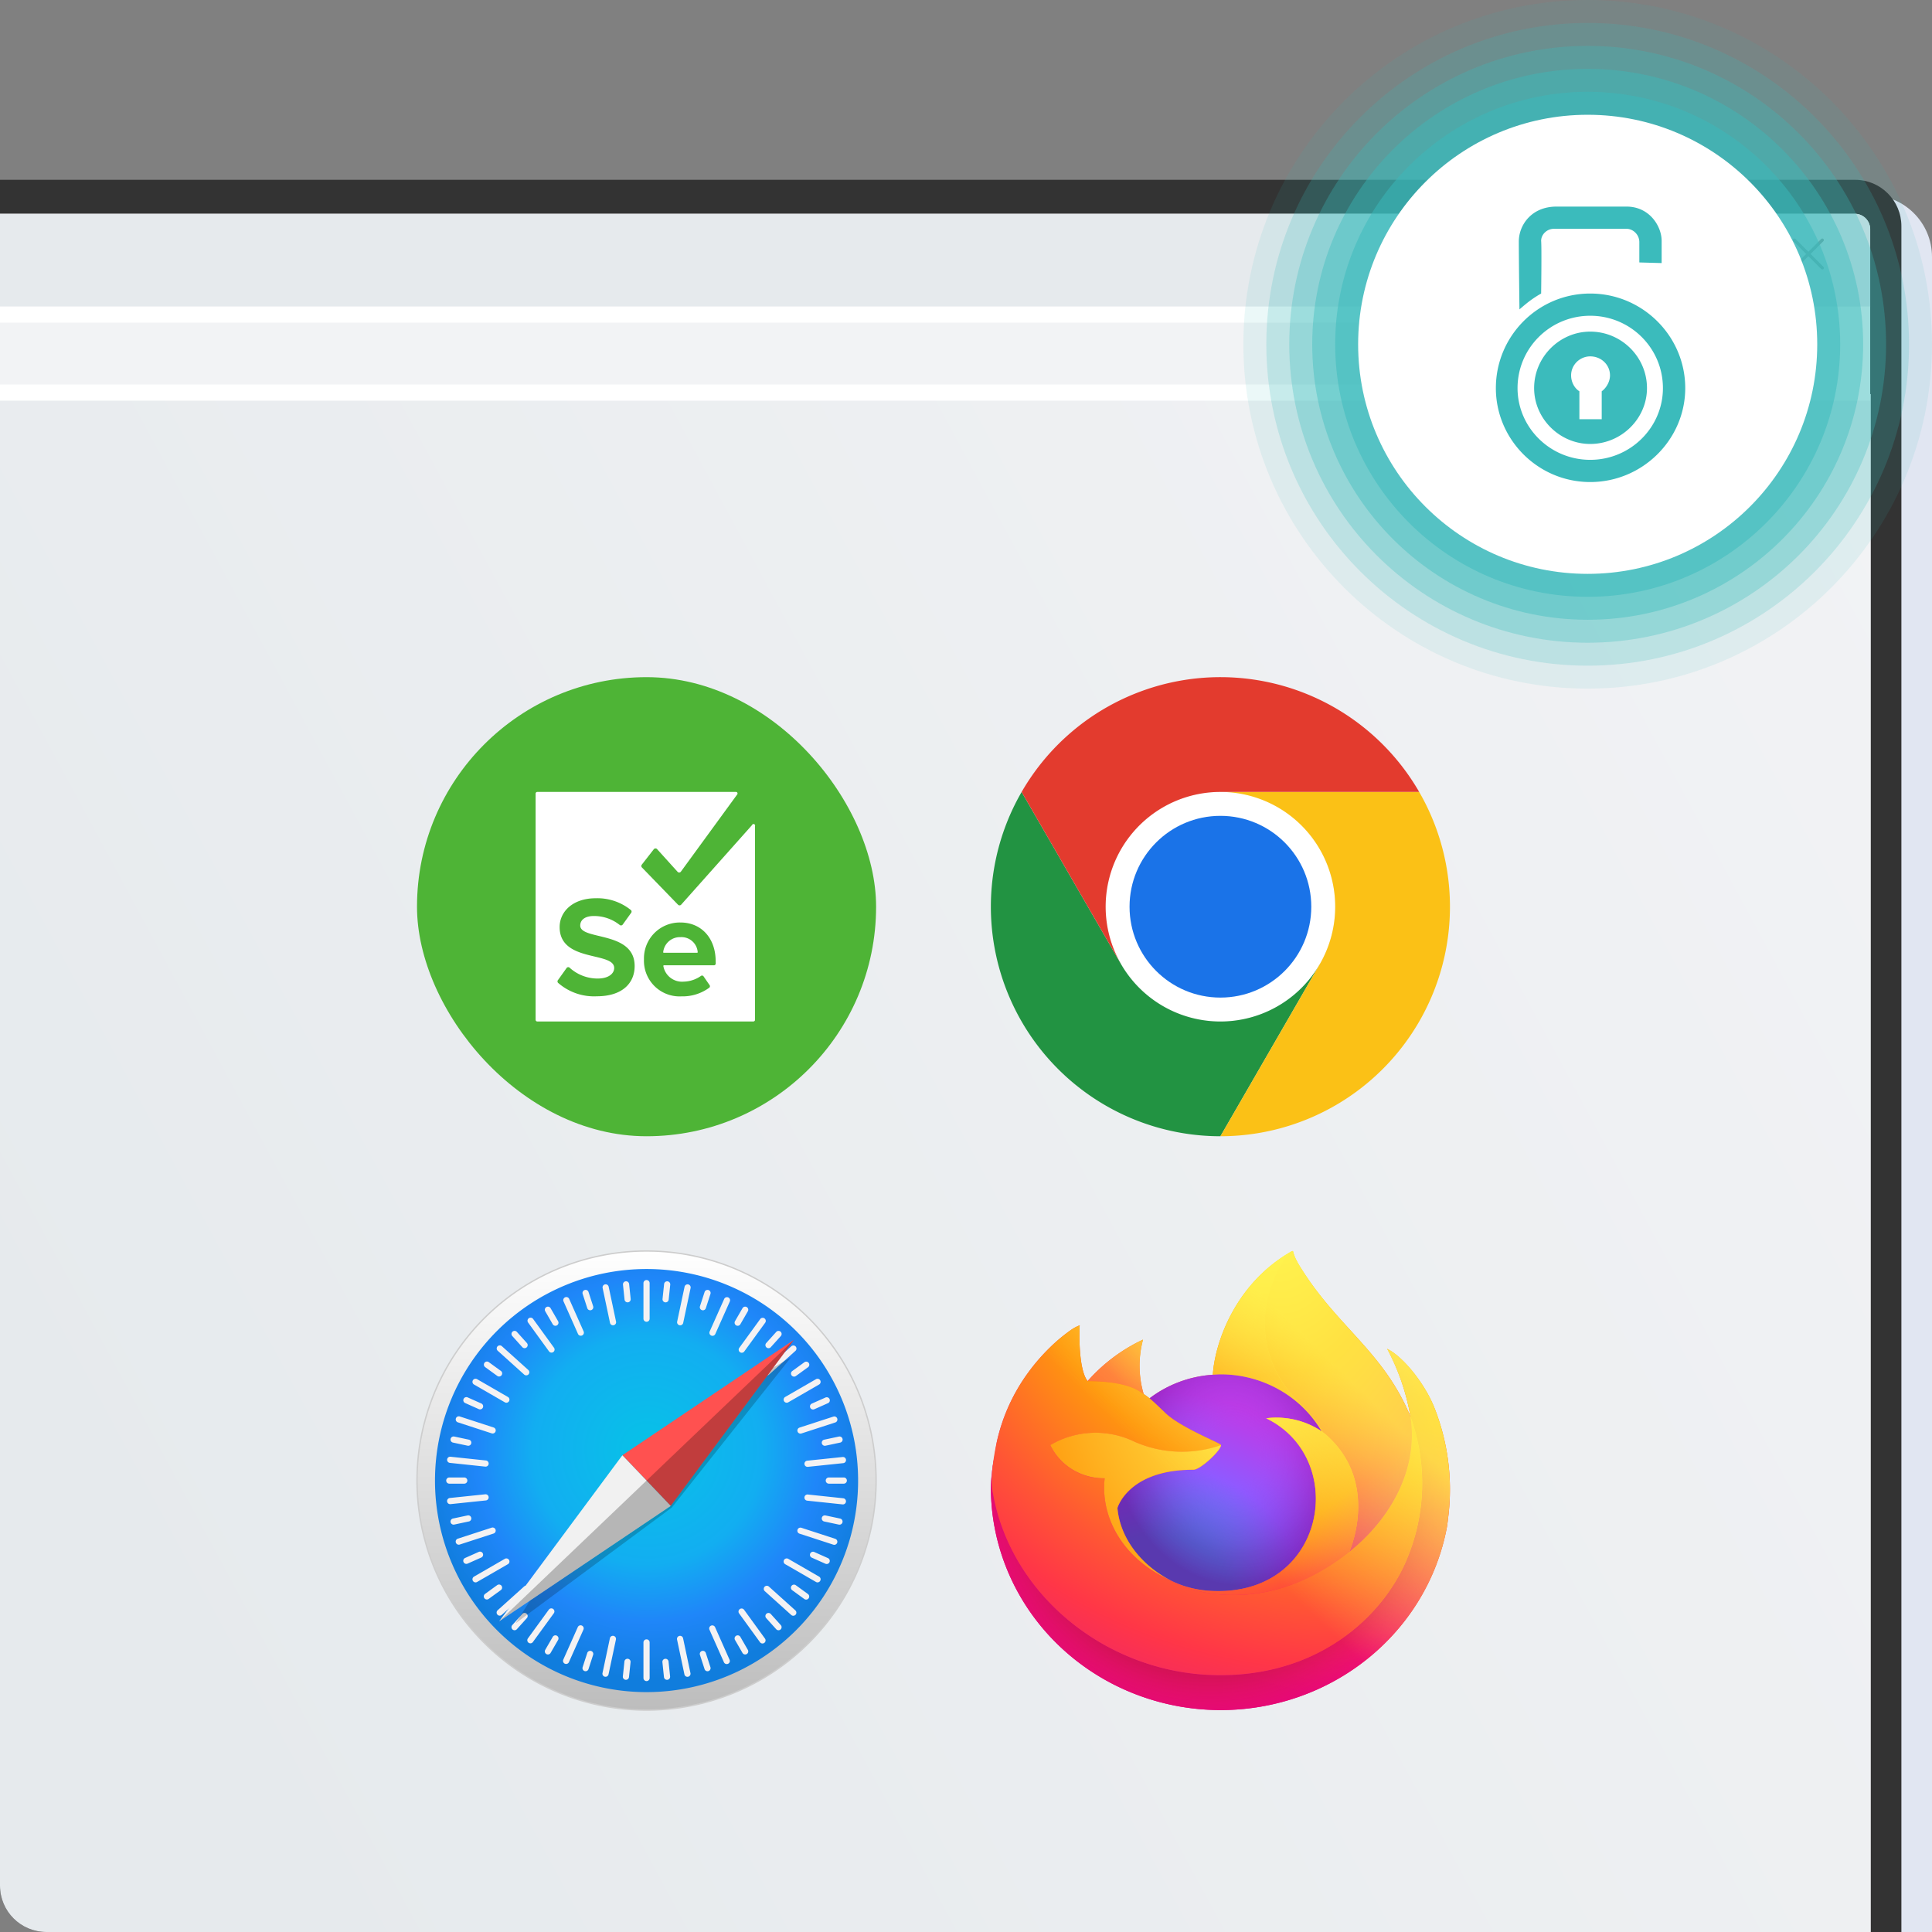 <svg width="505" height="505" fill="none" xmlns="http://www.w3.org/2000/svg"><rect width="100%" height="100%" fill="#808080" stroke="none"/><path d="M85 51h403.846C497.768 51 505 58.232 505 67.154V505H97.115C90.425 505 85 499.576 85 492.885V51z" fill="#E1E6F2"/><path d="M0 47h484.883C491.575 47 497 52.424 497 59.114V505H12.117C5.425 505 0 499.576 0 492.886V47z" fill="#333"/><path d="M0 103h489v402H12.12C5.425 505 0 499.582 0 492.899V103z" fill="url(#a)"/><rect x="109" y="177" width="120" height="120" rx="60" fill="#4EB436"/><path d="M177.853 244.959a4.391 4.391 0 0 0-4.5 3.9.13.13 0 0 0-.001.065.135.135 0 0 0 .079.098c.019.01.041.014.063.013h8.735a.138.138 0 0 0 .136-.099.152.152 0 0 0 .006-.06 4.254 4.254 0 0 0-4.518-3.917z" fill="#fff"/><path d="m196.576 215.665-18.529 20.806a.573.573 0 0 1-.641.134.583.583 0 0 1-.188-.134l-9.459-9.759a.566.566 0 0 1 0-.706l3.123-4.006a.577.577 0 0 1 .459-.236.565.565 0 0 1 .459.236l5.294 5.859a.562.562 0 0 0 .865 0l14.753-20.224a.402.402 0 0 0 .028-.411.4.4 0 0 0-.346-.224h-51.953a.44.44 0 0 0-.441.441v59.118a.44.44 0 0 0 .441.441h56.471a.44.44 0 0 0 .441-.441v-50.63a.41.41 0 1 0-.777-.264zm-40.588 44.753a14.262 14.262 0 0 1-10.129-3.53.547.547 0 0 1 0-.723l2.206-3.089a.54.54 0 0 1 .338-.257.557.557 0 0 1 .421.063 10.844 10.844 0 0 0 7.411 2.894c2.894 0 4.306-1.341 4.306-2.752 0-4.377-14.259-1.377-14.259-10.695 0-4.111 3.53-7.535 9.389-7.535a13.908 13.908 0 0 1 9.264 3.106.548.548 0 0 1 0 .759l-2.17 3.017a.55.55 0 0 1-.6.196.55.55 0 0 1-.194-.107 10.734 10.734 0 0 0-6.777-2.33c-2.259 0-3.529 1.006-3.529 2.489 0 3.935 14.223 1.305 14.223 10.588 0 4.482-3.229 7.906-9.917 7.906h.017zm31.094-8.594a.47.47 0 0 1-.302.461.483.483 0 0 1-.192.033h-13.059a.156.156 0 0 0-.107.058.176.176 0 0 0-.029.056c-.005.02-.007.041-.005.062a4.958 4.958 0 0 0 5.294 4.094 8.15 8.15 0 0 0 4.518-1.482.482.482 0 0 1 .706.106l1.588 2.312a.496.496 0 0 1-.106.652 11.759 11.759 0 0 1-7.235 2.259 9.312 9.312 0 0 1-9.182-5.872 9.305 9.305 0 0 1-.647-3.798 9.379 9.379 0 0 1 5.832-8.945 9.363 9.363 0 0 1 3.697-.691c5.488 0 9.212 4.112 9.212 10.13l.017.565z" fill="#fff"/><path d="M374.65 367.293c-2.61-6.081-7.905-12.647-12.051-14.722a59.109 59.109 0 0 1 6.084 17.649l.01.098c-6.791-16.389-18.304-23.008-27.712-37.4a69.28 69.28 0 0 1-1.415-2.227c-.265-.44-.478-.836-.662-1.201a10.393 10.393 0 0 1-.896-2.304.15.15 0 0 0-.039-.1.158.158 0 0 0-.098-.05.217.217 0 0 0-.113 0c-.007 0-.02.014-.029.017-.009.003-.03.016-.043.022l.023-.039c-15.089 8.555-20.211 24.388-20.676 32.312-6.028.4-11.791 2.551-16.538 6.17a18.036 18.036 0 0 0-1.55-1.138 26.141 26.141 0 0 1-.169-14.217 44.329 44.329 0 0 0-14.459 10.821h-.028c-2.381-2.922-2.214-12.557-2.077-14.57-.704.275-1.377.62-2.006 1.031a43.498 43.498 0 0 0-5.871 4.871 51.112 51.112 0 0 0-5.615 6.524v.009-.011a48.365 48.365 0 0 0-8.06 17.619l-.081.385c-.113.511-.52 3.075-.59 3.631 0 .044-.009.084-.014.128a53.688 53.688 0 0 0-.975 8.019v.3c.027 14.555 5.688 28.572 15.866 39.284 10.178 10.711 24.133 17.339 39.111 18.574 14.978 1.235 29.89-3.011 41.792-11.902 11.902-8.89 19.93-21.778 22.498-36.12.101-.75.183-1.493.273-2.251a58.078 58.078 0 0 0-3.896-29.221l.006.009zm-69.236 45.535c.281.13.544.271.833.396l.041.025a33.106 33.106 0 0 1-.874-.421zm63.281-42.494v-.055l.011.061-.011-.006z" fill="url(#b)"/><path d="M374.649 367.293c-2.61-6.081-7.905-12.647-12.051-14.723a59.124 59.124 0 0 1 6.084 17.65v.055l.011.062c4.63 12.83 3.961 26.897-1.87 39.26-6.884 14.305-23.543 28.966-49.629 28.245-28.177-.772-53.007-21.026-57.642-47.545-.844-4.182 0-6.303.425-9.702a42.12 42.12 0 0 0-.966 8.026v.3c.027 14.556 5.688 28.573 15.866 39.284 10.178 10.711 24.134 17.339 39.112 18.574 14.977 1.235 29.889-3.011 41.792-11.902 11.902-8.89 19.93-21.778 22.498-36.12.101-.75.183-1.493.273-2.251a58.073 58.073 0 0 0-3.897-29.22l-.006.007z" fill="url(#c)"/><path d="M374.649 367.293c-2.61-6.081-7.905-12.647-12.051-14.723a59.124 59.124 0 0 1 6.084 17.65v.055l.011.062c4.63 12.83 3.961 26.897-1.87 39.26-6.884 14.305-23.543 28.966-49.629 28.245-28.177-.772-53.007-21.026-57.642-47.545-.844-4.182 0-6.303.425-9.702a42.12 42.12 0 0 0-.966 8.026v.3c.027 14.556 5.688 28.573 15.866 39.284 10.178 10.711 24.134 17.339 39.112 18.574 14.977 1.235 29.889-3.011 41.792-11.902 11.902-8.89 19.93-21.778 22.498-36.12.101-.75.183-1.493.273-2.251a58.073 58.073 0 0 0-3.897-29.22l-.006.007z" fill="url(#d)"/><path d="M345.45 374.122c.13.088.251.177.374.265a31.854 31.854 0 0 0-5.58-7.046c-18.677-18.084-4.893-39.201-2.57-40.281l.023-.033c-15.088 8.554-20.211 24.388-20.676 32.312.701-.047 1.395-.104 2.111-.104a31.08 31.08 0 0 1 15.231 4.007c4.623 2.614 8.448 6.367 11.087 10.877v.003z" fill="url(#e)"/><path d="M319.161 377.739c-.099 1.446-5.378 6.437-7.224 6.437-17.081 0-19.855 10.005-19.855 10.005.756 8.426 6.82 15.369 14.149 19.03.335.169.675.32 1.014.469.588.252 1.176.485 1.764.699a27.482 27.482 0 0 0 7.816 1.46c29.945 1.36 35.742-34.668 14.134-45.129 5.097-.642 10.259.572 14.484 3.406-2.639-4.51-6.464-8.263-11.087-10.877a31.078 31.078 0 0 0-15.231-4.007c-.713 0-1.41.057-2.111.104-6.027.4-11.791 2.55-16.538 6.17.916.75 1.95 1.753 4.128 3.831 4.076 3.889 14.531 7.917 14.554 8.39l.003.012z" fill="url(#f)"/><path d="M319.161 377.739c-.099 1.446-5.378 6.437-7.224 6.437-17.081 0-19.855 10.005-19.855 10.005.756 8.426 6.82 15.369 14.149 19.03.335.169.675.32 1.014.469.588.252 1.176.485 1.764.699a27.482 27.482 0 0 0 7.816 1.46c29.945 1.36 35.742-34.668 14.134-45.129 5.097-.642 10.259.572 14.484 3.406-2.639-4.51-6.464-8.263-11.087-10.877a31.078 31.078 0 0 0-15.231-4.007c-.713 0-1.41.057-2.111.104-6.027.4-11.791 2.55-16.538 6.17.916.75 1.95 1.753 4.128 3.831 4.076 3.889 14.531 7.917 14.554 8.39l.003.012z" fill="url(#g)"/><path d="M297.681 363.586c.487.3.888.561 1.24.797a26.151 26.151 0 0 1-.169-14.217 44.329 44.329 0 0 0-14.459 10.821c.293-.008 9.007-.159 13.388 2.599z" fill="url(#h)"/><path d="M259.542 390.301c4.636 26.519 29.465 46.779 57.642 47.545 26.086.714 42.748-13.949 49.629-28.245 5.831-12.363 6.5-26.43 1.869-39.261v-.055c0-.044-.009-.069 0-.056l.011.098c2.131 13.472-4.946 26.519-16.011 35.358l-.034.075c-21.559 17.004-42.189 10.257-46.358 7.504a30.328 30.328 0 0 1-.874-.421c-12.569-5.817-17.763-16.899-16.647-26.414a15.815 15.815 0 0 1-8.441-2.292 15.104 15.104 0 0 1-5.789-6.375 23.188 23.188 0 0 1 10.928-3.214 23.28 23.28 0 0 1 11.159 2.355 30.82 30.82 0 0 0 22.552.859c-.024-.473-10.478-4.503-14.554-8.39-2.178-2.078-3.212-3.079-4.128-3.831a17.882 17.882 0 0 0-1.55-1.138c-.356-.236-.758-.491-1.24-.797-4.381-2.758-13.095-2.607-13.383-2.599h-.028c-2.381-2.922-2.214-12.557-2.077-14.57a10.89 10.89 0 0 0-2.006 1.031 43.417 43.417 0 0 0-5.871 4.87 51.26 51.26 0 0 0-5.639 6.509 48.367 48.367 0 0 0-8.059 17.618c-.03.118-2.164 9.153-1.112 13.839l.011-.003z" fill="url(#i)"/><path d="M340.242 367.338a31.79 31.79 0 0 1 5.579 7.054c.331.242.639.482.901.714 13.619 12.157 6.483 29.341 5.952 30.556 11.063-8.826 18.134-21.881 16.01-35.358-6.794-16.404-18.32-23.022-27.712-37.415a69.28 69.28 0 0 1-1.415-2.227c-.266-.44-.478-.836-.662-1.201a10.374 10.374 0 0 1-.896-2.304.151.151 0 0 0-.137-.15.24.24 0 0 0-.113 0c-.007 0-.02.014-.029.017-.009.003-.03.016-.044.022-2.323 1.067-16.103 22.197 2.573 40.267l-.007.025z" fill="url(#j)"/><path d="M346.72 375.113c-.262-.233-.57-.473-.9-.715-.123-.088-.244-.177-.374-.265-4.225-2.834-9.387-4.048-14.484-3.406 21.606 10.461 15.809 46.48-14.134 45.129a27.482 27.482 0 0 1-7.816-1.46 32.278 32.278 0 0 1-1.764-.699c-.339-.15-.679-.3-1.014-.469l.042.026c4.176 2.76 24.799 9.503 46.359-7.504l.034-.075c.538-1.216 7.674-18.4-5.952-30.556l.003-.006z" fill="url(#k)"/><path d="M292.085 394.173s2.772-10.006 19.854-10.006c1.846 0 7.13-4.99 7.224-6.437a30.818 30.818 0 0 1-22.551-.858 23.284 23.284 0 0 0-11.159-2.356 23.199 23.199 0 0 0-10.928 3.214 15.104 15.104 0 0 0 5.789 6.375 15.797 15.797 0 0 0 8.441 2.292c-1.113 9.511 4.08 20.591 16.647 26.414.28.131.544.272.832.396-7.336-3.669-13.393-10.609-14.149-19.03v-.004z" fill="url(#l)"/><path d="M374.651 367.293c-2.61-6.081-7.905-12.647-12.051-14.722a59.107 59.107 0 0 1 6.083 17.649l.011.098c-6.792-16.389-18.304-23.008-27.713-37.4-.475-.728-.951-1.457-1.415-2.227-.265-.44-.477-.836-.661-1.201a10.344 10.344 0 0 1-.896-2.304.15.15 0 0 0-.039-.1.158.158 0 0 0-.098-.05.217.217 0 0 0-.113 0c-.008 0-.02.014-.029.017-.01.003-.03.016-.044.022l.024-.039c-15.089 8.555-20.212 24.388-20.677 32.312.701-.046 1.395-.103 2.111-.103a31.077 31.077 0 0 1 15.231 4.006c4.623 2.614 8.448 6.367 11.087 10.877-4.225-2.834-9.387-4.047-14.484-3.405 21.606 10.46 15.81 46.479-14.134 45.129a27.49 27.49 0 0 1-7.816-1.461 32.278 32.278 0 0 1-1.764-.699c-.339-.15-.679-.3-1.013-.468l.041.025a33.106 33.106 0 0 1-.874-.421c.281.13.544.271.833.396-7.336-3.671-13.393-10.611-14.15-19.03 0 0 2.773-10.006 19.855-10.006 1.846 0 7.13-4.99 7.224-6.437-.023-.473-10.477-4.502-14.554-8.389-2.177-2.079-3.211-3.08-4.127-3.832a18.036 18.036 0 0 0-1.55-1.138 26.141 26.141 0 0 1-.169-14.217 44.329 44.329 0 0 0-14.459 10.821h-.028c-2.381-2.922-2.214-12.557-2.077-14.57a10.92 10.92 0 0 0-2.006 1.031 43.436 43.436 0 0 0-5.871 4.871 51.112 51.112 0 0 0-5.615 6.524 48.356 48.356 0 0 0-8.06 17.617l-.081.385c-.113.511-.62 3.111-.693 3.669a65.722 65.722 0 0 0-.886 8.109v.3c.026 14.555 5.688 28.572 15.866 39.284 10.178 10.711 24.133 17.339 39.111 18.574 14.978 1.235 29.89-3.011 41.792-11.902 11.902-8.89 19.93-21.778 22.498-36.12.101-.75.183-1.493.273-2.251a58.089 58.089 0 0 0-3.896-29.221l.003-.003z" fill="url(#m)"/><path d="M319.001 266.999c16.57 0 30.002-13.433 30.002-30.002s-13.432-30.002-30.002-30.002c-16.569 0-30.001 13.433-30.001 30.002s13.432 30.002 30.001 30.002z" fill="#fff"/><path d="m293.019 252.005-25.978-44.996A59.99 59.99 0 0 0 319.005 297l25.978-44.995v-.007a29.995 29.995 0 0 1-51.964.008v-.001z" fill="#229342"/><path d="m344.981 252.003-25.977 44.995A59.985 59.985 0 0 0 379 236.999 59.998 59.998 0 0 0 370.955 207h-51.956l-.006.004a30.001 30.001 0 0 1 25.989 14.994 29.994 29.994 0 0 1 0 30.005h-.001z" fill="#FBC116"/><path d="M319.001 260.755c13.118 0 23.751-10.634 23.751-23.752 0-13.118-10.633-23.751-23.751-23.751-13.117 0-23.751 10.634-23.751 23.751 0 13.118 10.634 23.752 23.751 23.752z" fill="#1A73E8"/><path d="M319.001 207.002h51.955a59.986 59.986 0 0 0-103.914.007l25.977 44.995.007.004a30.001 30.001 0 0 1 10.973-40.988 29.99 29.99 0 0 1 15.003-4.019l-.001.001z" fill="#E33B2E"/><path d="M229 387a60.008 60.008 0 0 1-17.574 42.426A59.977 59.977 0 0 1 169 447a59.996 59.996 0 0 1-42.426-17.574 59.996 59.996 0 0 1 0-84.852 59.996 59.996 0 0 1 84.852 0A59.993 59.993 0 0 1 229 387z" fill="url(#n)" stroke="#CDCDCD" stroke-width=".352" stroke-linecap="round" stroke-linejoin="round"/><path d="M224.298 387a55.296 55.296 0 0 1-55.299 55.299A55.298 55.298 0 1 1 224.298 387z" fill="url(#o)"/><path d="M168.999 334.585a.805.805 0 0 0-.807.807v9.299c0 .447.36.806.807.806a.804.804 0 0 0 .806-.806v-9.299a.805.805 0 0 0-.806-.807zm-5.275.334a.806.806 0 0 0-.882.886l.406 3.891a.806.806 0 1 0 1.604-.168l-.406-3.89a.803.803 0 0 0-.722-.719zm10.586.004a.804.804 0 0 0-.723.718l-.409 3.89a.805.805 0 1 0 1.604.169l.409-3.89a.803.803 0 0 0-.881-.887zm-16.004.781a.805.805 0 0 0-.785.974l1.926 9.097a.805.805 0 0 0 .956.622.803.803 0 0 0 .622-.955l-1.926-9.098a.805.805 0 0 0-.793-.64zm21.422.008a.804.804 0 0 0-.794.639l-1.932 9.097a.804.804 0 0 0 .621.956.804.804 0 0 0 .956-.621l1.932-9.097a.804.804 0 0 0-.783-.974zm-26.593 1.45a.777.777 0 0 0-.318.038.803.803 0 0 0-.518 1.015l1.209 3.721a.805.805 0 0 0 1.016.517.805.805 0 0 0 .518-1.016l-1.209-3.72a.805.805 0 0 0-.698-.555zm31.734.002a.804.804 0 0 0-.697.555l-1.21 3.72a.805.805 0 0 0 .518 1.016.805.805 0 0 0 1.016-.517l1.209-3.721a.805.805 0 0 0-.836-1.053zm-36.847 1.87a.805.805 0 0 0-.722 1.134l3.777 8.498a.805.805 0 0 0 1.064.409.805.805 0 0 0 .41-1.064l-3.778-8.498a.803.803 0 0 0-.751-.479zm42.018.028a.807.807 0 0 0-.752.479l-3.789 8.492a.805.805 0 0 0 .408 1.065c.408.182.883 0 1.065-.408l3.789-8.492a.805.805 0 0 0-.721-1.136zm-46.764 2.483a.79.79 0 0 0-.459.107.803.803 0 0 0-.295 1.101l1.956 3.388a.805.805 0 1 0 1.396-.807l-1.956-3.387a.805.805 0 0 0-.642-.402zm51.445 0a.802.802 0 0 0-.642.402l-1.956 3.387a.806.806 0 1 0 1.397.807l1.956-3.388a.804.804 0 0 0-.755-1.208zm-56.054 2.874a.805.805 0 0 0-.625 1.28l5.461 7.528a.805.805 0 1 0 1.305-.947l-5.461-7.528a.803.803 0 0 0-.68-.333zm60.721.041a.808.808 0 0 0-.681.332l-5.471 7.52a.806.806 0 1 0 1.304.949l5.471-7.52a.804.804 0 0 0-.178-1.126.801.801 0 0 0-.445-.155zm-64.84 3.414a.801.801 0 0 0-.582.207.804.804 0 0 0-.06 1.138l2.618 2.908a.804.804 0 0 0 1.138.06.805.805 0 0 0 .06-1.139l-2.617-2.907a.802.802 0 0 0-.557-.267zm68.907.006a.805.805 0 0 0-.557.266l-2.617 2.907a.805.805 0 0 0 .059 1.139.805.805 0 0 0 1.139-.06l2.618-2.906a.806.806 0 0 0-.642-1.346zm-72.855 3.787a.805.805 0 0 0-.497 1.405l6.911 6.222a.806.806 0 1 0 1.079-1.199l-6.912-6.222a.804.804 0 0 0-.581-.206zm76.823.027a.8.8 0 0 0-.582.206l-6.916 6.217a.805.805 0 0 0-.061 1.139.805.805 0 0 0 1.139.06l6.916-6.217a.804.804 0 0 0 .06-1.138.804.804 0 0 0-.556-.267zm-80.107 4.195a.8.8 0 0 0-.68.332.804.804 0 0 0 .178 1.126l3.165 2.3a.804.804 0 0 0 1.126-.179.804.804 0 0 0-.178-1.126l-3.165-2.299a.796.796 0 0 0-.446-.154zm83.387.029a.803.803 0 0 0-.446.154l-3.166 2.297a.804.804 0 0 0-.18 1.126.804.804 0 0 0 1.126.179l3.167-2.297a.805.805 0 0 0-.501-1.459zm-86.455 4.474a.802.802 0 0 0-.642.402.804.804 0 0 0 .295 1.101l8.054 4.65a.804.804 0 0 0 1.101-.295.804.804 0 0 0-.295-1.101l-8.053-4.65a.802.802 0 0 0-.46-.107zm89.501 0a.79.79 0 0 0-.459.107l-8.054 4.65a.804.804 0 0 0-.295 1.101.804.804 0 0 0 1.101.295l8.054-4.65a.803.803 0 0 0 .295-1.101.803.803 0 0 0-.642-.402zm-91.821 4.8a.803.803 0 0 0-.752.478.805.805 0 0 0 .408 1.065l3.573 1.594c.408.181.883 0 1.064-.408a.805.805 0 0 0-.408-1.065l-3.572-1.594a.812.812 0 0 0-.313-.07zm94.157.033a.812.812 0 0 0-.313.07l-3.574 1.591a.806.806 0 1 0 .656 1.474l3.573-1.592a.803.803 0 0 0 .409-1.064.804.804 0 0 0-.751-.479zm-96.225 4.984a.802.802 0 0 0-.697.554.803.803 0 0 0 .516 1.016l8.843 2.881a.805.805 0 1 0 .499-1.533l-8.842-2.881a.815.815 0 0 0-.319-.037zm98.288.034a.777.777 0 0 0-.318.038l-8.844 2.874a.805.805 0 1 0 .499 1.534l8.843-2.875a.805.805 0 0 0 .518-1.016.804.804 0 0 0-.698-.555zm-99.576 5.232a.805.805 0 0 0-.793.64.805.805 0 0 0 .621.956l3.826.813a.804.804 0 0 0 .956-.621.804.804 0 0 0-.621-.956l-3.826-.814a.822.822 0 0 0-.163-.018zm100.855.008c-.054 0-.108.008-.163.017l-3.826.813a.805.805 0 1 0 .335 1.577l3.826-.812a.805.805 0 0 0-.172-1.595zm-101.83 5.29a.803.803 0 0 0-.722.718.803.803 0 0 0 .716.886l9.248.978a.805.805 0 0 0 .887-.717.805.805 0 0 0-.717-.887l-9.248-.978a.898.898 0 0 0-.164 0zm102.811.069a.808.808 0 0 0-.163.001l-9.25.965a.806.806 0 1 0 .168 1.604l9.249-.965a.806.806 0 0 0-.004-1.605zm-102.967 5.353a.804.804 0 0 0-.806.806c0 .447.359.807.806.807h3.911a.805.805 0 1 0 0-1.613h-3.911zm99.204 0a.805.805 0 1 0 0 1.613h3.911a.805.805 0 1 0 0-1.613h-3.911zm-89.647 4.395a.808.808 0 0 0-.163.001l-9.25.965a.806.806 0 1 0 .167 1.604l9.25-.965a.806.806 0 0 0-.004-1.605zm83.996.057a.805.805 0 0 0-.723.718.805.805 0 0 0 .717.887l9.248.978a.805.805 0 0 0 .887-.718.804.804 0 0 0-.717-.886l-9.248-.978a.818.818 0 0 0-.164-.001zm-88.606 5.447a.82.82 0 0 0-.163.017l-3.827.813a.804.804 0 0 0-.621.956c.093.437.52.714.956.621l3.827-.812a.804.804 0 0 0 .621-.956.804.804 0 0 0-.793-.639zm93.22.008a.803.803 0 0 0-.793.639.805.805 0 0 0 .621.956l3.826.813a.804.804 0 0 0 .956-.621.804.804 0 0 0-.621-.956l-3.826-.814a.82.82 0 0 0-.163-.017zm-86.777 3.175a.794.794 0 0 0-.318.037l-8.844 2.875a.805.805 0 0 0-.518 1.016.805.805 0 0 0 1.016.518l8.844-2.875a.806.806 0 0 0-.18-1.571zm80.326.029a.801.801 0 0 0-.697.554.804.804 0 0 0 .516 1.016l8.842 2.881a.805.805 0 1 0 .5-1.533l-8.842-2.881a.797.797 0 0 0-.319-.037zm-83.701 6.268a.802.802 0 0 0-.313.07l-3.573 1.591a.804.804 0 0 0-.409 1.064.805.805 0 0 0 1.065.409l3.573-1.591a.804.804 0 0 0 .409-1.064.805.805 0 0 0-.752-.479zm87.072.03a.804.804 0 0 0-.752.479.804.804 0 0 0 .408 1.064l3.572 1.594c.408.182.883 0 1.065-.408a.805.805 0 0 0-.408-1.065l-3.572-1.593a.814.814 0 0 0-.313-.071zm-80.114 1.748a.8.8 0 0 0-.459.106l-8.054 4.65a.805.805 0 1 0 .807 1.397l8.053-4.65a.804.804 0 0 0 .295-1.101.805.805 0 0 0-.642-.402zm73.169 0a.805.805 0 0 0-.347 1.503l8.054 4.65a.805.805 0 0 0 1.101-.296.804.804 0 0 0-.295-1.101l-8.054-4.65a.806.806 0 0 0-.459-.106zm-75.177 6.823a.811.811 0 0 0-.446.154l-3.166 2.297a.805.805 0 0 0-.18 1.126.805.805 0 0 0 1.126.18l3.167-2.298a.805.805 0 0 0-.501-1.459zm77.166.027a.804.804 0 0 0-.68.333.803.803 0 0 0 .179 1.126l3.164 2.3a.805.805 0 0 0 1.126-.179.804.804 0 0 0-.178-1.126l-3.165-2.299a.805.805 0 0 0-.446-.155zm-69.996.279a.8.8 0 0 0-.581.206l-6.916 6.217a.803.803 0 0 0-.061 1.138.804.804 0 0 0 1.139.061l6.916-6.217a.804.804 0 0 0 .06-1.138.8.8 0 0 0-.557-.267zm62.826.022a.807.807 0 0 0-.498 1.405l6.912 6.222a.806.806 0 1 0 1.079-1.199l-6.912-6.221a.8.8 0 0 0-.581-.207zm-56.264 5.906a.804.804 0 0 0-.681.332l-5.471 7.52a.805.805 0 0 0 .178 1.126.804.804 0 0 0 1.126-.177l5.471-7.52a.806.806 0 0 0-.623-1.281zm49.677.034a.803.803 0 0 0-.446.154.804.804 0 0 0-.18 1.126l5.461 7.527a.803.803 0 0 0 1.126.179.805.805 0 0 0 .179-1.126l-5.46-7.527a.804.804 0 0 0-.68-.333zm-56.74 1.161a.812.812 0 0 0-.557.267l-2.617 2.907a.805.805 0 0 0 .06 1.139.805.805 0 0 0 1.138-.06l2.618-2.907a.805.805 0 0 0-.06-1.139.81.81 0 0 0-.582-.207zm63.842.004a.801.801 0 0 0-.582.207.804.804 0 0 0-.06 1.138l2.617 2.908a.805.805 0 0 0 1.139.06.805.805 0 0 0 .06-1.139l-2.617-2.907a.806.806 0 0 0-.557-.267zm-49.14 3.225a.803.803 0 0 0-.752.478l-3.789 8.493a.806.806 0 1 0 1.473.657l3.789-8.493a.805.805 0 0 0-.721-1.135zm34.392.023a.804.804 0 0 0-.722 1.134l3.777 8.498a.804.804 0 0 0 1.064.409.803.803 0 0 0 .409-1.064l-3.777-8.498a.806.806 0 0 0-.751-.479zm-41.05 2.603a.8.8 0 0 0-.641.402l-1.956 3.387a.805.805 0 0 0 .295 1.102.805.805 0 0 0 1.101-.295l1.956-3.388a.804.804 0 0 0-.755-1.208zm47.759 0a.79.79 0 0 0-.459.107.803.803 0 0 0-.295 1.101l1.955 3.388a.806.806 0 1 0 1.397-.807l-1.956-3.387a.805.805 0 0 0-.642-.402zm-32.666.121a.803.803 0 0 0-.793.639l-1.933 9.097a.804.804 0 0 0 .621.956.804.804 0 0 0 .956-.621l1.933-9.097a.804.804 0 0 0-.784-.974zm17.545.006a.805.805 0 0 0-.785.973l1.926 9.098a.805.805 0 1 0 1.578-.334l-1.926-9.098a.805.805 0 0 0-.793-.639zm-8.758.918a.804.804 0 0 0-.807.806v9.299a.805.805 0 1 0 1.613 0v-9.299a.804.804 0 0 0-.806-.806zm-14.8 3.005a.805.805 0 0 0-.698.554l-1.209 3.721a.805.805 0 1 0 1.534.498l1.209-3.72a.805.805 0 0 0-.836-1.053zm29.593.001a.805.805 0 0 0-.836 1.053l1.208 3.721a.804.804 0 0 0 1.016.517.804.804 0 0 0 .518-1.015l-1.209-3.721a.806.806 0 0 0-.697-.555zm-19.854 2.073a.804.804 0 0 0-.723.718l-.409 3.89a.806.806 0 1 0 1.604.169l.409-3.891a.804.804 0 0 0-.881-.886zm10.089.003a.804.804 0 0 0-.882.887l.406 3.89a.804.804 0 0 0 .886.718.804.804 0 0 0 .718-.885l-.406-3.891a.805.805 0 0 0-.722-.719z" fill="#F4F2F3"/><path opacity=".2" d="m206.787 354.751-44.11 25.628-27.89 43.906 40.8-30.22 31.2-39.314z" fill="#000"/><path d="m175.321 393.62-12.644-13.24 44.851-30.172-32.207 43.412z" fill="#FF5150"/><path d="m175.322 393.62-12.643-13.24-32.208 43.412 44.851-30.172z" fill="#F1F1F1"/><path opacity=".243" d="m130.471 423.792 44.851-30.172 32.207-43.412-77.058 73.584z" fill="#000"/><path d="M0 55.884h484.808a4.038 4.038 0 0 1 4.038 4.039v44.807H0V55.884z" fill="#fff"/><path d="M0 55.884h484.808a4.038 4.038 0 0 1 4.038 4.039v20.192H0v-24.23z" fill="#E6EAED"/><path fill-rule="evenodd" clip-rule="evenodd" d="M476.613 62.465a.405.405 0 0 1 0 .571l-7.27 7.27a.404.404 0 1 1-.571-.572l7.27-7.269a.404.404 0 0 1 .571 0z" fill="#8B8F92"/><path fill-rule="evenodd" clip-rule="evenodd" d="M468.772 62.465a.404.404 0 0 1 .571 0l7.27 7.27a.404.404 0 1 1-.571.571l-7.27-7.27a.405.405 0 0 1 0-.571zm-24.349 2.305c0-.223.181-.404.404-.404h5.25c.223 0 .404.18.404.404v5.25a.404.404 0 0 1-.404.404h-5.25a.404.404 0 0 1-.404-.404v-5.25zm.808.404v4.442h4.442v-4.442h-4.442z" fill="#8B8F92"/><path fill-rule="evenodd" clip-rule="evenodd" d="M446.442 62.75c0-.222.181-.403.404-.403h5.25c.223 0 .404.18.404.404V68a.404.404 0 0 1-.404.403h-1.615a.404.404 0 0 1 0-.807h1.211v-4.443h-4.442v1.212a.404.404 0 0 1-.808 0V62.75zM420.192 68c0-.222.181-.403.404-.403h7.269a.404.404 0 1 1 0 .807h-7.269a.404.404 0 0 1-.404-.403z" fill="#8B8F92"/><path d="M0 84.347h418.385a8.077 8.077 0 0 1 8.076 8.077 8.077 8.077 0 0 1-8.076 8.077H0V84.347zm454.923 8.077a8.077 8.077 0 1 1-16.154 0 8.077 8.077 0 0 1 16.154 0zM473.5 88.79a1.211 1.211 0 1 1-2.422 0 1.211 1.211 0 0 1 2.422 0zm0 4.038a1.211 1.211 0 1 1-2.422 0 1.211 1.211 0 0 1 2.422 0zm0 4.037a1.211 1.211 0 1 1-2.422.001 1.211 1.211 0 0 1 2.422 0z" fill="#F2F3F5"/><path fill-rule="evenodd" clip-rule="evenodd" d="M412.914 87.981c.168 0 .318.106.377.264l1.008 2.728h3.086a.404.404 0 0 1 .248.722l-2.369 1.842.797 2.734a.404.404 0 0 1-.601.456l-2.545-1.584-2.59 1.659a.403.403 0 0 1-.604-.457l.849-2.812-2.321-1.84a.404.404 0 0 1 .251-.72h2.997l1.037-2.732a.404.404 0 0 1 .38-.26zm-.007 1.555-.754 1.984a.405.405 0 0 1-.378.26h-2.115l1.627 1.29c.13.103.183.275.135.434l-.612 2.028 1.884-1.207a.404.404 0 0 1 .431-.002l1.865 1.16-.578-1.983a.404.404 0 0 1 .14-.432l1.656-1.288h-2.19a.404.404 0 0 1-.379-.264l-.732-1.98zm-21.454-.126c.257-.356.681-.621 1.297-.621h1.817v.807h-1.817c-.353 0-.534.138-.641.287a.95.95 0 0 0-.167.521v4.846a.95.95 0 0 0 .167.521c.107.149.288.287.641.287h5.149c.177 0 .286-.083.372-.243a1.29 1.29 0 0 0 .133-.565v-1.21h.808v1.211c0 .247-.053.621-.231.95-.186.345-.532.665-1.082.665h-5.149c-.616 0-1.04-.265-1.297-.622a1.754 1.754 0 0 1-.318-.993v-4.846c0-.267.076-.657.318-.993z" fill="#8B8F92"/><path fill-rule="evenodd" clip-rule="evenodd" d="M396.874 88.013a.403.403 0 0 1 .438.082l2.585 2.513a.404.404 0 0 1 0 .58l-2.585 2.512a.403.403 0 0 1-.685-.29v-1.454c-.442.05-1.101.189-1.638.537-.879.57-1.162 1.12-1.476 1.73a.404.404 0 0 1-.763-.184c0-.46.087-1.133.304-1.778.213-.635.575-1.315 1.173-1.702.833-.54 1.807-.66 2.4-.686v-1.488c0-.163.097-.309.247-.372zm.561 1.328v.928a.404.404 0 0 1-.404.404c-.435 0-1.514.012-2.365.564-.327.211-.586.602-.773 1.08.184-.168.4-.335.657-.502.948-.614 2.131-.693 2.481-.693.223 0 .404.18.404.404v.929l1.601-1.557-1.601-1.557z" fill="#8B8F92"/><path opacity=".1" d="M325 90c0-49.706 40.294-90 90-90s90 40.294 90 90-40.294 90-90 90-90-40.294-90-90z" fill="#3BBBBC"/><path opacity=".2" d="M331 90c0-46.392 37.608-84 84-84s84 37.608 84 84-37.608 84-84 84-84-37.608-84-84z" fill="#3BBBBC"/><path opacity=".3" d="M337 90c0-43.078 34.922-78 78-78s78 34.922 78 78-34.922 78-78 78-78-34.922-78-78z" fill="#3BBBBC"/><path opacity=".4" d="M343 90c0-39.764 32.236-72 72-72 39.765 0 72 32.236 72 72 0 39.765-32.235 72-72 72-39.764 0-72-32.235-72-72z" fill="#3BBBBC"/><path opacity=".5" d="M349 90c0-36.45 29.549-66 66-66s66 29.55 66 66c0 36.451-29.549 66-66 66s-66-29.549-66-66z" fill="#3BBBBC"/><path d="M355 90c0-33.137 26.863-60 60-60s60 26.863 60 60-26.863 60-60 60-60-26.863-60-60z" fill="#fff"/><path fill-rule="evenodd" clip-rule="evenodd" d="M415.667 76.728c13.666 0 24.833 11.115 24.833 24.719 0 13.438-11.167 24.553-24.833 24.553C402 126 391 114.885 391 101.447c0-13.604 11-24.719 24.667-24.719zm-18.5 4.148s1.5-1.328 2.833-2.323a28.465 28.465 0 0 1 2.833-1.825s.167-11.945 0-13.77c0-1.658 1.5-3.151 3.334-3.151h19c1.666 0 3.333 1.492 3.333 3.483v5.31l5.833.165v-5.806c0-3.816-3.166-8.959-9.166-8.959h-18.334c-6.5 0-9.833 4.811-9.833 9.124 0 4.48.167 17.752.167 17.752zm18.5 5.806c8.166 0 14.833 6.636 14.833 14.765 0 7.963-6.667 14.599-14.833 14.599-8 0-14.667-6.636-14.667-14.599 0-8.129 6.667-14.765 14.667-14.765zm0 6.47c2.833 0 5.166 2.157 5.166 4.977 0 1.659-1 3.318-2.166 4.147v7.3h-5.834v-7.3c-1.333-.829-2.166-2.488-2.166-4.147 0-2.82 2.333-4.977 5-4.977zm0-10.617c10.5 0 19 8.46 19 18.912 0 10.286-8.5 18.747-19 18.747s-19-8.461-19-18.747c0-10.452 8.5-18.912 19-18.912z" fill="#3BBBBC"/><defs><radialGradient id="c" cx="0" cy="0" r="1" gradientUnits="userSpaceOnUse" gradientTransform="matrix(125.235 0 0 121.264 362.838 340.534)"><stop offset=".129" stop-color="#FFBD4F"/><stop offset=".186" stop-color="#FFAC31"/><stop offset=".247" stop-color="#FF9D17"/><stop offset=".283" stop-color="#FF980E"/><stop offset=".403" stop-color="#FF563B"/><stop offset=".467" stop-color="#FF3750"/><stop offset=".71" stop-color="#F5156C"/><stop offset=".782" stop-color="#EB0878"/><stop offset=".86" stop-color="#E50080"/></radialGradient><radialGradient id="d" cx="0" cy="0" r="1" gradientUnits="userSpaceOnUse" gradientTransform="matrix(125.235 0 0 121.264 316.34 390.06)"><stop offset=".3" stop-color="#960E18"/><stop offset=".351" stop-color="#B11927" stop-opacity=".74"/><stop offset=".435" stop-color="#DB293D" stop-opacity=".343"/><stop offset=".497" stop-color="#F5334B" stop-opacity=".094"/><stop offset=".53" stop-color="#FF3750" stop-opacity="0"/></radialGradient><radialGradient id="e" cx="0" cy="0" r="1" gradientUnits="userSpaceOnUse" gradientTransform="matrix(90.718 0 0 87.841 331.842 313.52)"><stop offset=".132" stop-color="#FFF44F"/><stop offset=".252" stop-color="#FFDC3E"/><stop offset=".506" stop-color="#FF9D12"/><stop offset=".526" stop-color="#FF980E"/></radialGradient><radialGradient id="f" cx="0" cy="0" r="1" gradientUnits="userSpaceOnUse" gradientTransform="matrix(59.626 0 0 57.736 302.391 421.577)"><stop offset=".353" stop-color="#3A8EE6"/><stop offset=".472" stop-color="#5C79F0"/><stop offset=".669" stop-color="#9059FF"/><stop offset="1" stop-color="#C139E6"/></radialGradient><radialGradient id="g" cx="0" cy="0" r="1" gradientUnits="userSpaceOnUse" gradientTransform="rotate(-13.176 1804.84 -1205.943) scale(31.564 35.906)"><stop offset=".206" stop-color="#9059FF" stop-opacity="0"/><stop offset=".278" stop-color="#8C4FF3" stop-opacity=".064"/><stop offset=".747" stop-color="#7716A8" stop-opacity=".45"/><stop offset=".975" stop-color="#6E008B" stop-opacity=".6"/></radialGradient><radialGradient id="h" cx="0" cy="0" r="1" gradientUnits="userSpaceOnUse" gradientTransform="matrix(42.902 0 0 41.542 314.793 336.032)"><stop stop-color="#FFE226"/><stop offset=".121" stop-color="#FFDB27"/><stop offset=".295" stop-color="#FFC82A"/><stop offset=".502" stop-color="#FFA930"/><stop offset=".732" stop-color="#FF7E37"/><stop offset=".792" stop-color="#FF7139"/></radialGradient><radialGradient id="i" cx="0" cy="0" r="1" gradientUnits="userSpaceOnUse" gradientTransform="matrix(183.047 0 0 177.244 348.89 309.018)"><stop offset=".113" stop-color="#FFF44F"/><stop offset=".456" stop-color="#FF980E"/><stop offset=".622" stop-color="#FF5634"/><stop offset=".716" stop-color="#FF3647"/><stop offset=".904" stop-color="#E31587"/></radialGradient><radialGradient id="j" cx="0" cy="0" r="1" gradientUnits="userSpaceOnUse" gradientTransform="rotate(83.78 -10.903 345.43) scale(129.934 88.002)"><stop stop-color="#FFF44F"/><stop offset=".06" stop-color="#FFE847"/><stop offset=".168" stop-color="#FFC830"/><stop offset=".304" stop-color="#FF980E"/><stop offset=".356" stop-color="#FF8B16"/><stop offset=".455" stop-color="#FF672A"/><stop offset=".57" stop-color="#FF3647"/><stop offset=".737" stop-color="#E31587"/></radialGradient><radialGradient id="k" cx="0" cy="0" r="1" gradientUnits="userSpaceOnUse" gradientTransform="matrix(114.261 0 0 110.639 314.792 351.04)"><stop offset=".137" stop-color="#FFF44F"/><stop offset=".48" stop-color="#FF980E"/><stop offset=".592" stop-color="#FF5634"/><stop offset=".655" stop-color="#FF3647"/><stop offset=".904" stop-color="#E31587"/></radialGradient><radialGradient id="l" cx="0" cy="0" r="1" gradientUnits="userSpaceOnUse" gradientTransform="matrix(125.064 0 0 121.099 344.24 357.043)"><stop offset=".094" stop-color="#FFF44F"/><stop offset=".231" stop-color="#FFE141"/><stop offset=".509" stop-color="#FFAF1E"/><stop offset=".626" stop-color="#FF980E"/></radialGradient><radialGradient id="o" cx="0" cy="0" r="1" gradientUnits="userSpaceOnUse" gradientTransform="translate(169.249 378.937) scale(60)"><stop stop-color="#06C2E7"/><stop offset=".25" stop-color="#0DB8EC"/><stop offset=".5" stop-color="#12AEF1"/><stop offset=".75" stop-color="#1F86F9"/><stop offset="1" stop-color="#107DDD"/></radialGradient><linearGradient id="a" x1="488.999" y1="102.999" x2=".327" y2="366.567" gradientUnits="userSpaceOnUse"><stop stop-color="#F2F3F5"/><stop offset="1" stop-color="#E6EAED"/></linearGradient><linearGradient id="b" x1="366.699" y1="345.616" x2="270.072" y2="441.897" gradientUnits="userSpaceOnUse"><stop offset=".048" stop-color="#FFF44F"/><stop offset=".111" stop-color="#FFE847"/><stop offset=".225" stop-color="#FFC830"/><stop offset=".368" stop-color="#FF980E"/><stop offset=".401" stop-color="#FF8B16"/><stop offset=".462" stop-color="#FF672A"/><stop offset=".534" stop-color="#FF3647"/><stop offset=".705" stop-color="#E31587"/></linearGradient><linearGradient id="m" x1="365.491" y1="345.121" x2="283.38" y2="429.935" gradientUnits="userSpaceOnUse"><stop offset=".167" stop-color="#FFF44F" stop-opacity=".8"/><stop offset=".266" stop-color="#FFF44F" stop-opacity=".634"/><stop offset=".489" stop-color="#FFF44F" stop-opacity=".217"/><stop offset=".6" stop-color="#FFF44F" stop-opacity="0"/></linearGradient><linearGradient id="n" x1="168.998" y1="446.999" x2="168.998" y2="327" gradientUnits="userSpaceOnUse"><stop stop-color="#BDBDBD"/><stop offset="1" stop-color="#fff"/></linearGradient></defs></svg>